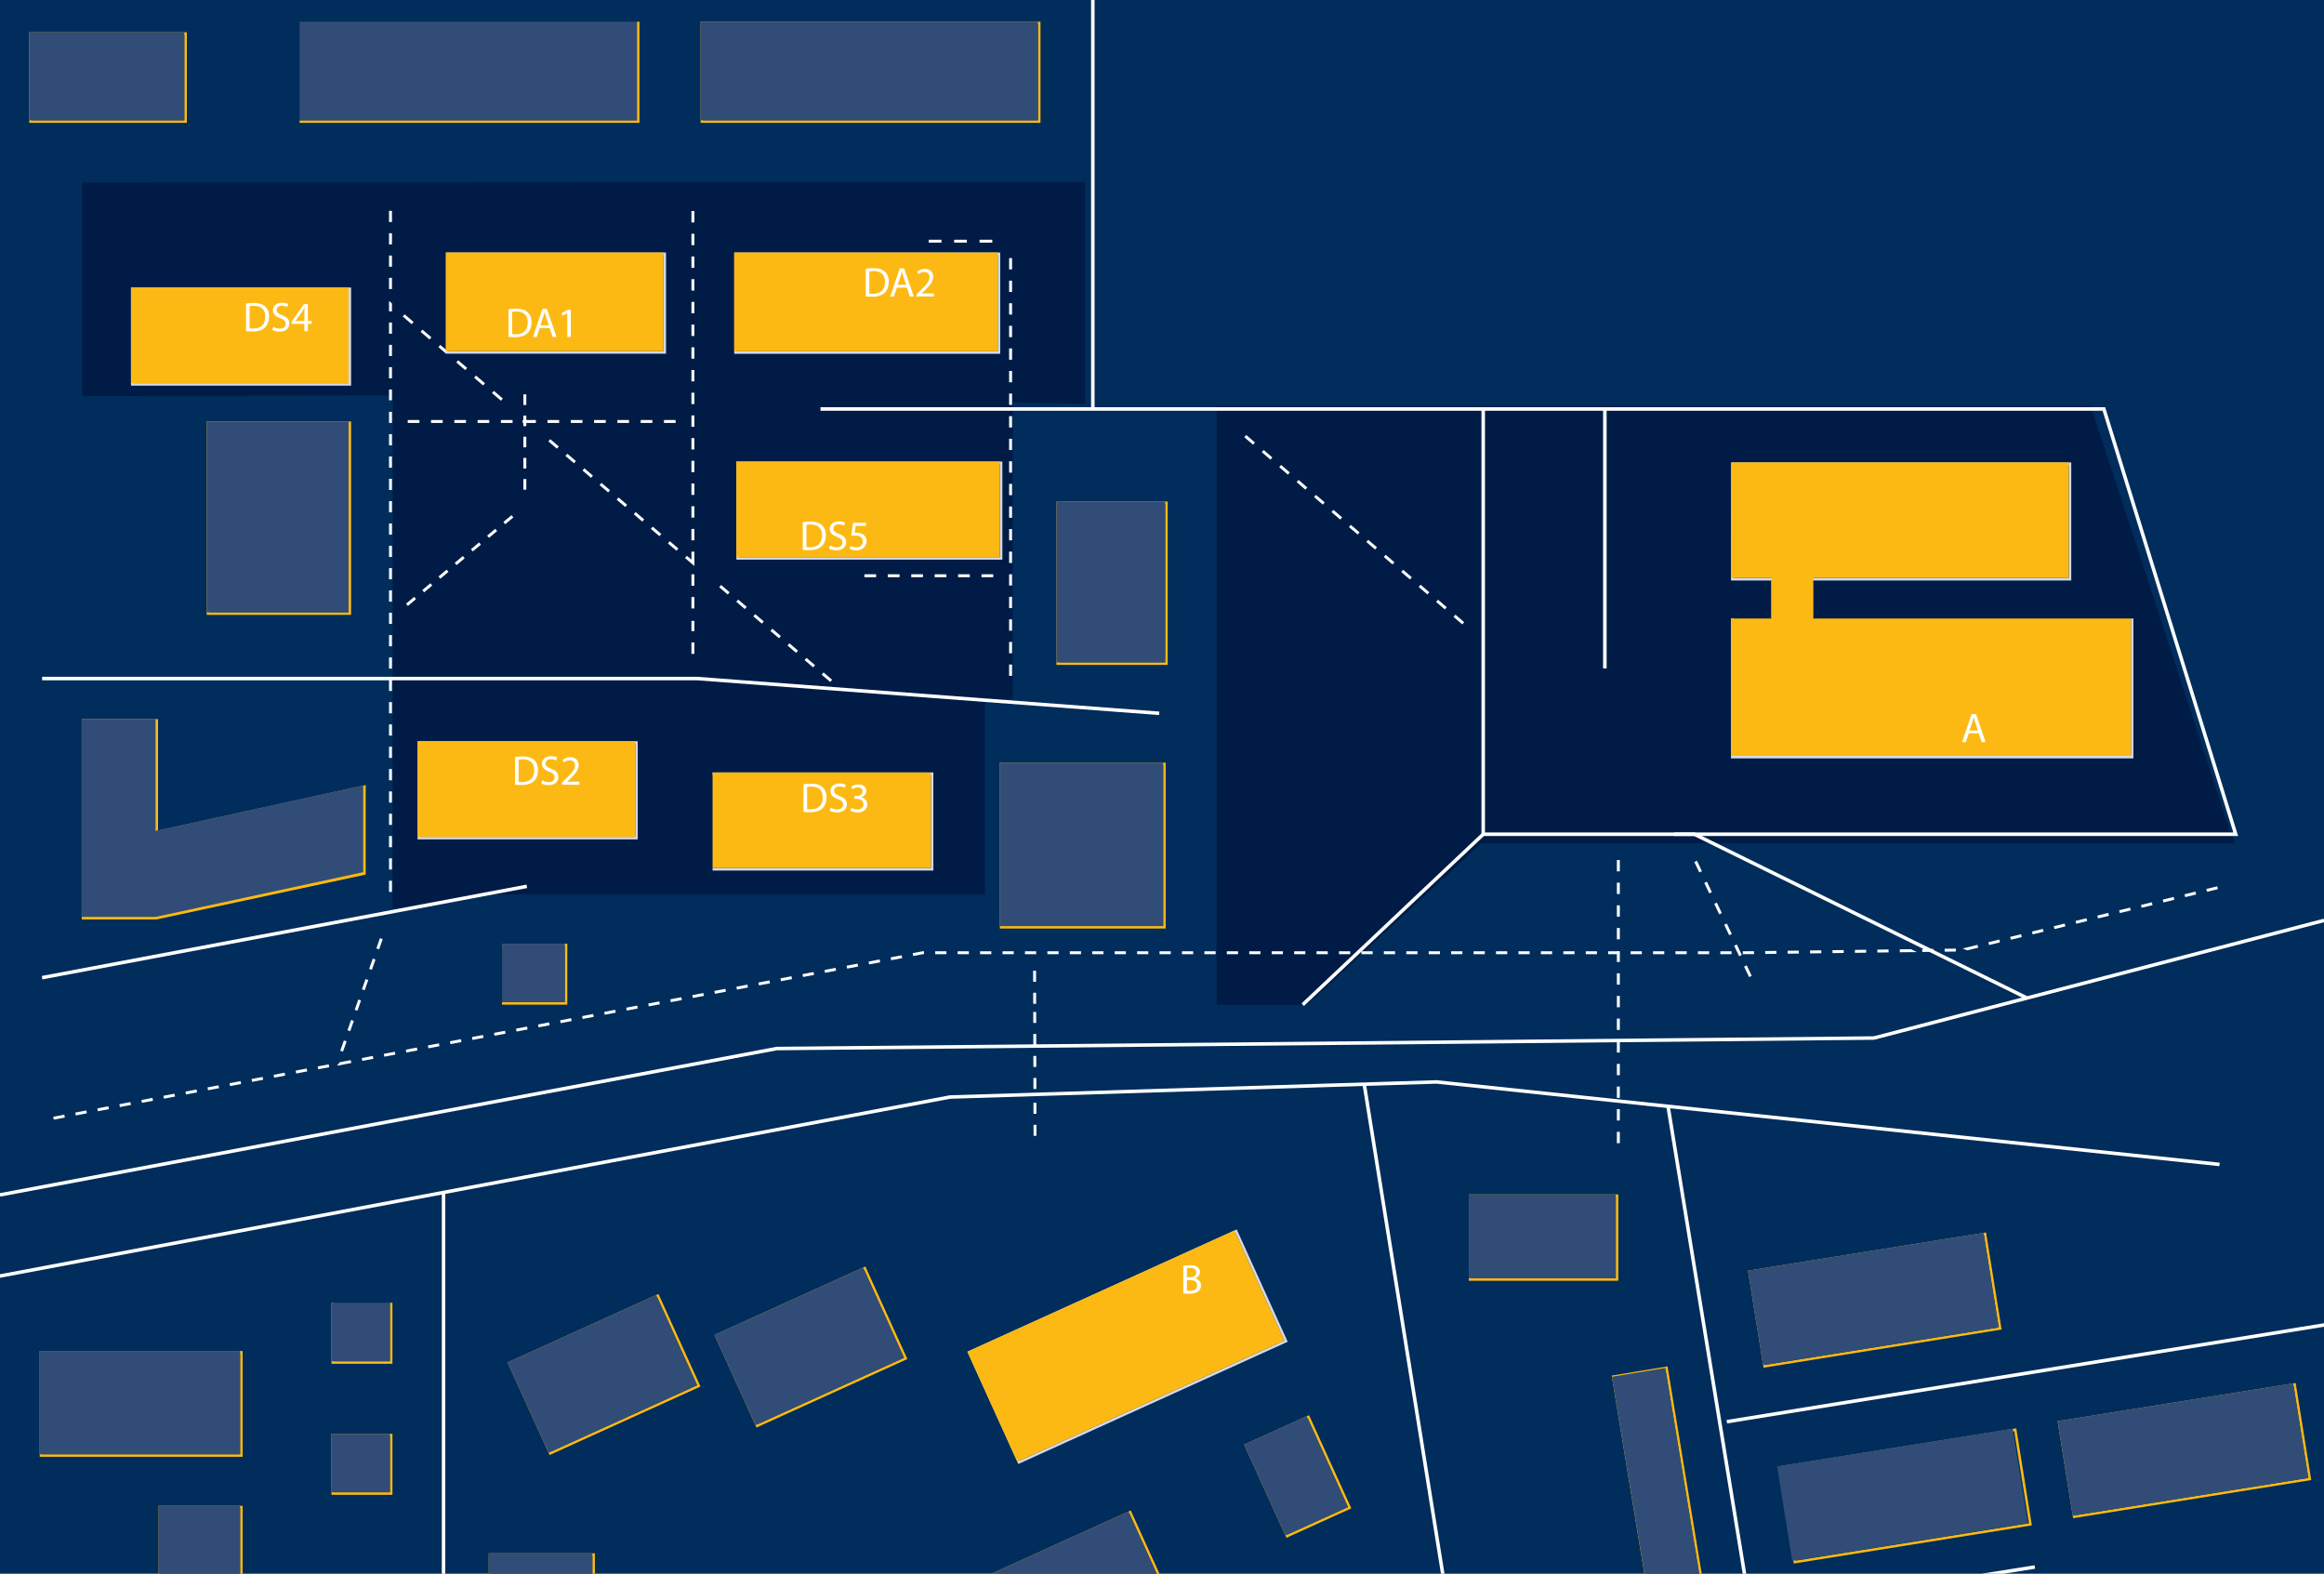 <?xml version="1.0" encoding="utf-8"?>
<!-- Generator: Adobe Illustrator 16.0.3, SVG Export Plug-In . SVG Version: 6.00 Build 0)  -->
<!DOCTYPE svg PUBLIC "-//W3C//DTD SVG 1.1//EN" "http://www.w3.org/Graphics/SVG/1.1/DTD/svg11.dtd">
<svg version="1.1" xmlns="http://www.w3.org/2000/svg" xmlns:xlink="http://www.w3.org/1999/xlink" x="0px" y="0px" width="1920px"
	 height="1300px" viewBox="0 0 1920 1300" enable-background="new 0 0 1920 1300" xml:space="preserve">
<g id="Warstwa_2">
	<rect x="-29.152" y="-52.817" fill="#002D5B" width="1984.363" height="1416.767"/>
	<polygon fill="#001C46" points="836.743,332.481 896.378,333.397 896.378,150.362 67.74,150.844 67.922,327.182 324.455,326.702 
		324.308,750.71 410.319,738.837 813.779,738.837 813.779,578.132 836.743,577.217 	"/>
	<polygon fill="#001C46" points="1839.639,677.908 1727.292,335.436 1005.078,335.436 1005.078,830.179 1079.779,830.179 
		1223.61,696.62 1846.684,696.62 	"/>
</g>
<g id="Linie">
	<g>
		<path fill="#FFFFFF" d="M432.403,395.744h2.408v8.744h-2.408V395.744z M432.403,378.25h2.408v8.754h-2.408V378.25z
			 M432.403,360.759h2.408v8.75h-2.408V360.759z M432.403,343.298h2.408v8.717h-2.408V343.298z M432.403,325.776h2.408v8.751h-2.408
			V325.776z"/>
		<path fill="#FFFFFF" d="M335.457,498.697l6.701-5.628l1.548,1.847l-6.695,5.622L335.457,498.697z M348.86,487.448l6.702-5.628
			l1.546,1.854l-6.694,5.621L348.86,487.448z M362.263,476.197l6.695-5.625l1.554,1.846l-6.702,5.622L362.263,476.197z
			 M375.667,464.944l6.701-5.622l1.542,1.854l-6.695,5.622L375.667,464.944z M389.064,453.701l6.708-5.629l1.542,1.854l-6.703,5.622
			L389.064,453.701z M402.467,442.45l6.702-5.631l1.547,1.854l-6.701,5.621L402.467,442.45z M415.87,431.196l6.702-5.621l1.54,1.847
			l-6.694,5.629L415.87,431.196z"/>
		<path fill="#FFFFFF" d="M1028.016,361.166l1.575-1.833l7.201,6.181l-1.575,1.833L1028.016,361.166z M1042.416,373.533l1.574-1.83
			l7.2,6.187l-1.568,1.823L1042.416,373.533z M1056.821,385.9l1.575-1.823l7.2,6.18l-1.575,1.833L1056.821,385.9z M1071.228,398.271
			l1.575-1.827l7.199,6.188l-1.575,1.826L1071.228,398.271z M1085.633,410.644l1.568-1.834l7.199,6.188l-1.567,1.826
			L1085.633,410.644z M1100.039,423.012l1.562-1.833l7.206,6.187l-1.568,1.833L1100.039,423.012z M1114.438,435.385l1.575-1.833
			l7.2,6.184l-1.574,1.83L1114.438,435.385z M1128.837,447.746l1.582-1.823l7.199,6.187l-1.58,1.823L1128.837,447.746z
			 M1143.244,460.123l1.575-1.834l7.206,6.187l-1.575,1.834L1143.244,460.123z M1157.649,472.49l1.575-1.827l7.199,6.181
			l-1.574,1.833L1157.649,472.49z M1172.055,484.864l1.568-1.833l7.2,6.187l-1.562,1.826L1172.055,484.864z M1186.461,497.231
			l1.561-1.834l7.212,6.187l-1.575,1.834L1186.461,497.231z M1200.861,509.598l1.574-1.834l7.199,6.187l-1.574,1.834
			L1200.861,509.598z"/>
		<path fill="#FFFFFF" d="M1335.809,934.976h2.408v9.356h-2.408V934.976z M1335.809,916.27h2.408v9.35h-2.408V916.27z
			 M1335.809,897.555h2.408v9.35h-2.408V897.555z M1335.809,878.843h2.408v9.35h-2.408V878.843z M1335.809,860.131h2.408v9.349
			h-2.408V860.131z M1335.809,841.422h2.408v9.356h-2.408V841.422z M1335.809,822.709h2.408v9.355h-2.408V822.709z
			 M1335.809,804.001h2.408v9.353h-2.408V804.001z M1335.809,785.807h2.408v8.832h-2.408V785.807z M1335.809,766.576h2.408v9.35
			h-2.408V766.576z M1335.809,747.86h2.408v9.361h-2.408V747.86z M1335.809,729.155h2.408v9.356h-2.408V729.155z M1335.809,710.444
			h2.408v9.355h-2.408V710.444z"/>
		<path fill="#FFFFFF" d="M853.531,801.901h2.415l0.021,9.094h-2.41L853.531,801.901z M853.585,820.082h2.407l0.021,9.09h-2.409
			L853.585,820.082z M853.632,835.918h2.402l0.027,9.093h-2.408L853.632,835.918z M853.679,854.099h2.402l0.028,9.09h-2.41
			L853.679,854.099z M853.719,872.283h2.408l0.027,9.086h-2.409L853.719,872.283z M853.766,890.46h2.416l0.02,9.093h-2.408
			L853.766,890.46z M853.813,910.979h2.416l0.02,9.093h-2.409L853.813,910.979z M853.867,929.16h2.409l0.021,9.09h-2.409
			L853.867,929.16z"/>
		<path fill="#FFFFFF" d="M44.001,922.521l9.11-1.728l0.444,2.36l-9.104,1.729L44.001,922.521z M62.203,919.056l9.11-1.729
			l0.444,2.369l-9.098,1.722L62.203,919.056z M80.417,915.59l9.097-1.729l0.458,2.369l-9.11,1.729L80.417,915.59z M98.617,912.126
			l9.104-1.733l0.451,2.372l-9.104,1.729L98.617,912.126z M116.825,908.657l9.104-1.729l0.451,2.372l-9.103,1.729L116.825,908.657z
			 M135.033,905.191l9.104-1.729l0.451,2.372l-9.11,1.729L135.033,905.191z M153.233,901.727l9.11-1.729l0.444,2.372l-9.097,1.729
			L153.233,901.727z M171.442,898.261l9.103-1.729l0.451,2.369l-9.104,1.729L171.442,898.261z M189.648,894.796l9.104-1.729
			l0.451,2.369l-9.105,1.729L189.648,894.796z M207.856,891.331l9.097-1.729l0.457,2.369l-9.104,1.729L207.856,891.331z
			 M226.063,887.866l9.103-1.729l0.444,2.369l-9.104,1.729L226.063,887.866z M244.264,884.397l9.104-1.729l0.458,2.372l-9.11,1.729
			L244.264,884.397z M262.472,880.938l9.104-1.729l0.451,2.366l-9.103,1.728L262.472,880.938z M280.673,877.473l9.11-1.729
			l0.444,2.366l-11.843,2.23L280.673,877.473z M298.881,874.008l9.103-1.729l0.458,2.362l-9.111,1.729L298.881,874.008z
			 M317.087,870.543l9.104-1.729l0.451,2.362l-9.097,1.729L317.087,870.543z M335.295,867.078l9.104-1.729l0.451,2.369l-9.104,1.729
			L335.295,867.078z M353.503,863.613l9.098-1.733l0.456,2.372l-9.11,1.729L353.503,863.613z M371.704,860.144l9.111-1.729
			l0.451,2.373l-9.104,1.729L371.704,860.144z M389.912,856.679l9.104-1.729l0.451,2.371l-9.104,1.729L389.912,856.679z
			 M408.119,853.214l9.104-1.729l0.451,2.372l-9.104,1.729L408.119,853.214z M426.32,849.749l9.103-1.729l0.458,2.369l-9.104,1.729
			L426.32,849.749z M444.534,846.283l9.104-1.729l0.444,2.368l-9.105,1.729L444.534,846.283z M462.735,842.817l9.104-1.729
			l0.457,2.369l-9.11,1.729L462.735,842.817z M480.942,839.353l9.103-1.729l0.451,2.369l-9.103,1.729L480.942,839.353z
			 M499.143,835.884l9.11-1.729l0.444,2.371l-9.096,1.729L499.143,835.884z M517.357,832.419l9.097-1.723l0.458,2.365l-9.111,1.729
			L517.357,832.419z M535.558,828.96l9.104-1.729l0.451,2.365l-9.104,1.729L535.558,828.96z M553.765,825.496l9.105-1.729
			l0.45,2.362l-9.104,1.732L553.765,825.496z M571.973,822.03l9.104-1.729l0.45,2.361l-9.111,1.729L571.973,822.03z
			 M590.174,818.564l9.104-1.729l0.451,2.368l-9.096,1.729L590.174,818.564z M608.381,815.1l9.104-1.729l0.451,2.369l-9.103,1.728
			L608.381,815.1z M626.59,811.631l9.103-1.729l0.445,2.372l-9.098,1.729L626.59,811.631z M644.791,808.166l9.103-1.729l0.458,2.371
			l-9.105,1.729L644.791,808.166z M663.004,804.7l9.104-1.729l0.445,2.372l-9.104,1.729L663.004,804.7z M681.205,801.236
			l9.105-1.729l0.457,2.369l-9.111,1.732L681.205,801.236z M699.412,797.77l9.098-1.729l0.457,2.368l-9.104,1.729L699.412,797.77z
			 M717.613,794.305l9.111-1.729l0.444,2.368l-9.096,1.729L717.613,794.305z M735.821,790.839l9.104-1.729l0.451,2.369l-9.103,1.729
			L735.821,790.839z M754.029,787.371l8.147-1.541l1.205-0.021v2.402h-0.982l-7.913,1.53L754.029,787.371z M772.64,785.81h9.265
			v2.409h-9.265V785.81z M791.17,785.81h9.273v2.409h-9.273V785.81z M809.708,785.81h9.265v2.409h-9.265V785.81z M828.238,785.81
			h9.272v2.409h-9.272V785.81z M846.775,785.81h9.266v2.409h-9.266V785.81z M865.307,785.81h9.265v2.409h-9.265V785.81z
			 M883.837,785.81h9.265v2.409h-9.265V785.81z M902.374,785.81h9.265v2.409h-9.265V785.81z M920.898,785.81h9.271v2.409h-9.271
			V785.81z M939.435,785.81h9.265v2.409h-9.265V785.81z M957.965,785.81h9.271v2.409h-9.271V785.81z M976.502,785.81h9.265v2.409
			h-9.265V785.81z M995.032,785.81h9.272v2.409h-9.272V785.81z M1013.57,785.81h9.266v2.409h-9.266V785.81z M1032.094,785.81h9.272
			v2.409h-9.272V785.81z M1050.631,785.81h9.265v2.409h-9.265V785.81z M1069.168,785.81h9.265v2.409h-9.265V785.81z
			 M1087.692,785.81h9.265v2.409h-9.265V785.81z M1106.229,785.81h9.265v2.409h-9.265V785.81z M1124.76,785.81h9.273v2.409h-9.273
			V785.81z M1143.298,785.81h9.265v2.409h-9.265V785.81z M1161.828,785.81h9.272v2.409h-9.272V785.81z M1180.359,785.81h9.265v2.409
			h-9.265V785.81z M1198.896,785.81h9.265v2.409h-9.265V785.81z M1217.426,785.81h9.266v2.409h-9.266V785.81z M1235.958,785.81
			h9.265v2.409h-9.265V785.81z M1254.488,785.81h9.271v2.409h-9.271V785.81z M1273.024,785.81h9.265v2.409h-9.265V785.81z
			 M1291.555,785.81h9.271v2.409h-9.271V785.81z M1310.092,785.81h9.265v2.409h-9.265V785.81z M1328.616,785.81h9.272v2.409h-9.272
			V785.81z M1347.153,785.81h9.265v2.409h-9.265V785.81z M1365.683,785.81h9.272v2.409h-9.272V785.81z M1384.221,785.81h9.265v2.409
			h-9.265V785.81z M1402.751,785.81h9.266v2.409h-9.266V785.81z M1421.282,785.81h9.265v2.409h-9.265V785.81z M1439.82,788.212
			v-2.402l9.245-0.063l0.033,2.412L1439.82,788.212z M1458.337,785.628l9.271-0.117l0.021,2.413l-9.265,0.11L1458.337,785.628z
			 M1476.867,785.39l9.265-0.111l0.026,2.405l-9.265,0.115L1476.867,785.39z M1495.397,785.154l9.266-0.111l0.026,2.404
			l-9.265,0.119L1495.397,785.154z M1513.928,784.918l9.258-0.121l0.033,2.408l-9.258,0.125L1513.928,784.918z M1532.451,784.687
			l9.272-0.125l0.034,2.412l-9.272,0.119L1532.451,784.687z M1550.989,784.451l9.265-0.124l0.034,2.411l-9.265,0.119
			L1550.989,784.451z M1569.52,784.208l9.265-0.115l4.851,2.402l-14.083,0.125L1569.52,784.208z M1588.057,783.97l9.258-0.111
			l0.028,2.406l-9.266,0.117L1588.057,783.97z M1606.587,783.734l9.265-0.117l0.026,2.412l-9.265,0.117L1606.587,783.734z
			 M1621.451,783.504l12.286-2.994l0.572,2.342l-8.996,2.197L1621.451,783.504z M1642.74,778.312l9.003-2.197l0.572,2.335
			l-8.997,2.207L1642.74,778.312z M1660.746,773.911l9.003-2.194l0.572,2.345l-9.002,2.19L1660.746,773.911z M1678.751,769.52
			l8.997-2.203l0.572,2.341l-8.997,2.196L1678.751,769.52z M1696.757,765.116l8.996-2.189l0.571,2.335l-8.995,2.199
			L1696.757,765.116z M1714.755,760.722l9.004-2.199l0.572,2.345l-9.004,2.197L1714.755,760.722z M1732.755,756.325l9.003-2.197
			l0.577,2.341l-9.009,2.19L1732.755,756.325z M1750.768,751.932l8.996-2.201l0.572,2.339l-8.997,2.203L1750.768,751.932z
			 M1768.766,747.528l9.004-2.191l0.572,2.343l-8.996,2.189L1768.766,747.528z M1786.765,743.138l9.01-2.204l0.572,2.342l-9.01,2.2
			L1786.765,743.138z M1804.777,738.736l8.998-2.199l0.572,2.344l-8.997,2.197L1804.777,738.736z M1822.777,734.34l9.002-2.197
			l0.572,2.341l-9.002,2.197L1822.777,734.34z M1840.776,729.936"/>
		<path fill="#FFFFFF" d="M453.026,364.607l1.567-1.839l7.059,6.021l-1.568,1.84L453.026,364.607z M467.135,376.651l1.574-1.84
			l7.052,6.028l-1.562,1.834L467.135,376.651z M481.252,388.696l1.567-1.834l7.059,6.021l-1.567,1.834L481.252,388.696z
			 M495.368,400.74l1.568-1.834l7.058,6.022l-1.568,1.84L495.368,400.74z M509.478,412.791l1.568-1.84l7.058,6.021l-1.567,1.84
			L509.478,412.791z M523.595,424.834l1.561-1.839l7.065,6.028l-1.573,1.84L523.595,424.834z M537.711,436.885l1.562-1.84
			l7.058,6.021l-1.561,1.841L537.711,436.885z M551.821,448.93l1.568-1.84l7.051,6.021l-1.561,1.84L551.821,448.93z
			 M565.931,460.975l1.575-1.834l6.15,5.241v3.149L565.931,460.975z M594.165,485.065l1.561-1.836l7.059,6.021l-1.568,1.838
			L594.165,485.065z M608.273,497.11l1.568-1.837l7.058,6.021l-1.574,1.837L608.273,497.11z M622.39,509.153l1.561-1.83l7.066,6.022
			l-1.574,1.831L622.39,509.153z M636.5,521.198l1.569-1.834l7.058,6.022l-1.567,1.833L636.5,521.198z M650.61,533.242l1.575-1.832
			l7.051,6.021l-1.561,1.84L650.61,533.242z M664.727,545.293l1.568-1.841l7.058,6.022l-1.568,1.841L664.727,545.293z
			 M678.843,557.338l1.567-1.841l7.06,6.029l-1.575,1.84L678.843,557.338z"/>
		<path fill="#FFFFFF" d="M1399.771,712.067l2.187-1.033l4.111,8.64l-2.181,1.036L1399.771,712.067z M1408.006,729.356l2.18-1.043
			l4.111,8.643l-2.186,1.04L1408.006,729.356z M1416.229,746.636l2.179-1.04l4.118,8.646l-2.186,1.04L1416.229,746.636z
			 M1424.451,763.914l2.186-1.033l4.112,8.639l-2.179,1.036L1424.451,763.914z M1432.681,781.203l2.186-1.032l4.111,8.64
			l-2.119,1.157L1432.681,781.203z M1440.91,798.489l2.173-1.033l4.125,8.639l-2.187,1.036L1440.91,798.489z"/>
		<path fill="#FFFFFF" d="M714.135,474.394h9.676v2.413h-9.676V474.394z M733.479,474.394h9.682v2.413h-9.682V474.394z
			 M752.837,474.394h9.676v2.413h-9.676V474.394z M772.188,474.394h9.683v2.413h-9.683V474.394z M791.547,474.394h9.676v2.413
			h-9.676V474.394z M810.898,474.394h9.675v2.413h-9.675V474.394z"/>
		<path fill="#FFFFFF" d="M281.103,867.901l2.987-8.454l2.274,0.805l-2.987,8.455L281.103,867.901z M287.072,851.006l2.98-8.454
			l2.275,0.808l-2.981,8.454L287.072,851.006z M293.04,834.105l2.98-8.449l2.275,0.807l-2.981,8.455L293.04,834.105z
			 M299.002,817.212l2.986-8.448l2.273,0.804l-2.987,8.448L299.002,817.212z M304.963,800.317l2.987-8.449l2.274,0.809l-2.988,8.443
			L304.963,800.317z M310.931,783.421l2.981-8.455l2.274,0.814l-2.98,8.448L310.931,783.421z"/>
		<path fill="#FFFFFF" d="M321.407,727.537h2.408v9.218h-2.408V727.537z M321.407,709.084h2.408v9.222h-2.408V709.084z
			 M321.407,690.647h2.408v9.218h-2.408V690.647z M321.407,672.194h2.408v9.225h-2.408V672.194z M321.407,653.759h2.408v9.217
			h-2.408V653.759z M321.407,635.312h2.408v9.221h-2.408V635.312z M321.407,616.869h2.408v9.217h-2.408V616.869z M321.407,598.422
			h2.408v9.222h-2.408V598.422z M321.407,579.979h2.408v9.218h-2.408V579.979z M321.407,561.533h2.408v9.22h-2.408V561.533z
			 M321.407,543.089h2.408v9.219h-2.408V543.089z M321.407,524.643h2.408v9.222h-2.408V524.643z M321.407,506.2h2.408v9.144h-2.408
			V506.2z M321.407,487.754h2.408v9.221h-2.408V487.754z M321.407,469.317h2.408v9.219h-2.408V469.317z M321.407,450.864h2.408
			v9.221h-2.408V450.864z M321.407,432.428h2.408v9.219h-2.408V432.428z M321.407,413.985h2.408v9.218h-2.408V413.985z
			 M321.407,395.538h2.408v9.219h-2.408V395.538z M321.407,377.092h2.408v9.221h-2.408V377.092z M321.407,358.649h2.408v9.224
			h-2.408V358.649z M321.407,340.207h2.408v9.167h-2.408V340.207z M321.407,321.76h2.408v8.896h-2.408V321.76z M321.407,303.313
			h2.408v9.229h-2.408V303.313z M321.407,284.87h2.408v9.218h-2.408V284.87z M321.407,266.427h2.408v9.218h-2.408V266.427z
			 M321.407,257.205v-8.618l2.408,2.068v6.55H321.407z M321.407,229.535h2.408v9.221h-2.408V229.535z M321.407,211.092h2.408v9.218
			h-2.408V211.092z M321.407,192.648h2.408v9.225h-2.408V192.648z M321.407,174.202h2.408v9.219h-2.408V174.202z"/>
		<path fill="#FFFFFF" d="M336.883,346.961h9.623v2.413h-9.623V346.961z M356.12,346.961h9.615v2.413h-9.615V346.961z
			 M375.363,346.961h9.623v2.413h-9.623V346.961z M394.607,346.961h9.622v2.413h-9.622V346.961z M413.844,346.961h9.623v2.413
			h-9.623V346.961z M431.79,346.961h10.921v2.413H431.79V346.961z M452.332,346.961h9.621v2.413h-9.621V346.961z M471.576,346.961
			h9.621v2.413h-9.621V346.961z M490.819,346.961h9.622v2.413h-9.622V346.961z M510.063,346.961h9.623v2.413h-9.623V346.961z
			 M529.301,346.961h9.622v2.413h-9.622V346.961z M548.543,346.961h9.623v2.413h-9.623V346.961z"/>
		<path fill="#FFFFFF" d="M332.732,261.475l1.568-1.823l7.374,6.325l-1.567,1.823L332.732,261.475z M347.48,274.127l1.568-1.826
			l7.375,6.318l-1.575,1.833L347.48,274.127z M362.23,286.778l1.561-1.833l7.374,6.324l-2.879,0.704L362.23,286.778z
			 M376.972,299.428l1.575-1.833l7.375,6.317l-1.574,1.834L376.972,299.428z M391.721,312.071l1.568-1.834l7.375,6.325l-1.568,1.833
			L391.721,312.071z M406.471,324.72l1.575-1.833l7.36,6.326l-1.562,1.826L406.471,324.72z"/>
		<path fill="#FFFFFF" d="M571.233,530.729h2.415v9.376h-2.415V530.729z M571.233,512.911h2.415v8.438h-2.415V512.911z
			 M571.233,493.21h2.415v9.38h-2.415V493.21z M571.233,474.394h2.415v9.447h-2.415V474.394z M571.233,455.703h2.415v9.379h-2.415
			V455.703z M571.233,436.946h2.415v9.38h-2.415V436.946z M571.233,418.194h2.415v9.376h-2.415V418.194z M571.233,399.431h2.415
			v9.379h-2.415V399.431z M571.233,380.675h2.415v9.379h-2.415V380.675z M571.233,361.922h2.415v9.376h-2.415V361.922z
			 M571.233,343.167h2.415v9.38h-2.415V343.167z M571.233,324.414h2.415v9.376h-2.415V324.414z M571.233,305.657h2.415v9.377h-2.415
			V305.657z M571.233,286.895h2.415v9.38h-2.415V286.895z M571.233,268.139h2.415v9.38h-2.415V268.139z M571.233,249.387h2.415
			v9.376h-2.415V249.387z M571.233,230.631h2.415v9.379h-2.415V230.631z M571.233,211.878h2.415v9.377h-2.415V211.878z
			 M571.233,193.122h2.415v9.377h-2.415V193.122z M571.233,174.36h2.415v9.38h-2.415V174.36z"/>
		<path fill="#FFFFFF" d="M833.702,548.947h2.409v9.329h-2.409V548.947z M833.702,530.296h2.409v9.328h-2.409V530.296z
			 M833.702,511.644h2.409v9.329h-2.409V511.644z M833.702,492.992h2.409v9.329h-2.409V492.992z M833.702,474.394h2.409v9.269
			h-2.409V474.394z M833.702,455.689h2.409v9.329h-2.409V455.689z M833.702,437.03h2.409v9.329h-2.409V437.03z M833.702,418.379
			h2.409v9.329h-2.409V418.379z M833.702,399.728h2.409v9.329h-2.409V399.728z M833.702,381.075h2.409v9.33h-2.409V381.075z
			 M833.702,362.424h2.409v9.33h-2.409V362.424z M833.702,343.772h2.409v9.33h-2.409V343.772z M833.702,325.121h2.409v9.33h-2.409
			V325.121z M833.702,306.462h2.409v9.329h-2.409V306.462z M833.702,287.811h2.409v9.333h-2.409V287.811z M833.702,269.159h2.409
			v9.333h-2.409V269.159z M833.702,250.511h2.409v9.33h-2.409V250.511z M833.702,231.859h2.409v9.329h-2.409V231.859z
			 M833.702,213.207h2.409v9.33h-2.409V213.207z"/>
		<path fill="#FFFFFF" d="M767.291,198.028h10.496v2.413h-10.496V198.028z M788.277,198.028h10.496v2.413h-10.496V198.028z
			 M809.27,198.028h10.49v2.413h-10.49V198.028z"/>
	</g>
	<g>
		
			<line fill="none" stroke="#FFFFFF" stroke-width="2.9" stroke-miterlimit="10" x1="902.858" y1="-52.817" x2="902.858" y2="337.831"/>
		<polyline fill="none" stroke="#FFFFFF" stroke-width="2.9" stroke-miterlimit="10" points="-12.047,1056.347 784.778,906.225 
			1186.758,893.74 1833.717,961.902 		"/>
		<polyline fill="none" stroke="#FFFFFF" stroke-width="2.9" stroke-miterlimit="10" points="1920,760.333 1548.17,857.478 
			641.681,866.164 0,987.057 		"/>
		
			<line fill="none" stroke="#FFFFFF" stroke-width="2.9" stroke-miterlimit="10" x1="1076.27" y1="829.933" x2="1225.379" y2="689.126"/>
		
			<line fill="none" stroke="#FFFFFF" stroke-width="2.9" stroke-miterlimit="10" x1="1127.075" y1="895.594" x2="1202.175" y2="1363.949"/>
		<polyline fill="none" stroke="#FFFFFF" stroke-width="2.9" stroke-miterlimit="10" points="677.861,337.831 1738.138,337.831 
			1847.066,689.129 1383.11,689.129 		"/>
		
			<line fill="none" stroke="#FFFFFF" stroke-width="2.9" stroke-miterlimit="10" x1="1325.877" y1="552.182" x2="1325.877" y2="337.831"/>
		<polyline fill="none" stroke="#FFFFFF" stroke-width="2.9" stroke-miterlimit="10" points="1225.379,337.831 1225.379,689.126 
			1399.865,689.126 1674.163,824.203 		"/>
		
			<line fill="none" stroke="#FFFFFF" stroke-width="2.9" stroke-miterlimit="10" x1="1941.645" y1="1091.012" x2="1426.637" y2="1174.428"/>
		
			<line fill="none" stroke="#FFFFFF" stroke-width="2.9" stroke-miterlimit="10" x1="1681.085" y1="1294.443" x2="1446.414" y2="1331.779"/>
		
			<line fill="none" stroke="#FFFFFF" stroke-width="2.9" stroke-miterlimit="10" x1="1378.081" y1="913.897" x2="1452.276" y2="1367.635"/>
		
			<line fill="none" stroke="#FFFFFF" stroke-width="2.9" stroke-miterlimit="10" x1="366.435" y1="1367.635" x2="366.435" y2="985.041"/>
		<polyline fill="none" stroke="#FFFFFF" stroke-width="2.9" stroke-miterlimit="10" points="34.804,560.507 575.801,560.507 
			957.689,589.24 		"/>
		
			<line fill="none" stroke="#FFFFFF" stroke-width="2.9" stroke-miterlimit="10" x1="435.242" y1="732.166" x2="34.796" y2="807.614"/>
	</g>
</g>
<g id="budynki_x5F_tlo">
	<g>
		<path fill="#FDB913" d="M578.815,17.954h280.791v83.515H578.815V17.954z M580.882,99.403h276.66v-79.38h-276.66V99.403z"/>
		<rect x="578.815" y="17.954" fill="#314D77" width="278.726" height="81.449"/>
	</g>
	<g>
		<path fill="#FDB913" d="M247.494,17.954h280.785v83.515H247.494V17.954z M247.494,99.403h278.718V17.954H247.494V99.403z"/>
		<rect x="247.494" y="17.954" fill="#314D77" width="278.718" height="81.449"/>
	</g>
	<g>
		<path fill="#FDB913" d="M24.159,26.644h130.198v74.825H24.159V26.644z M26.225,99.403h126.073V28.709H26.225V99.403z"/>
		<rect x="24.159" y="26.644" fill="#314D77" width="128.139" height="72.759"/>
	</g>
	<g>
		<path fill="#FDB913" d="M826.024,630.007h137.034v137.044H826.024V630.007z M828.09,764.978H961v-132.91H828.09V764.978z"/>
		<rect x="826.024" y="630.007" fill="#314D77" width="134.969" height="134.978"/>
	</g>
	<g>
		<path fill="#FDB913" d="M872.768,414.301h91.939v134.941h-91.939V414.301z M874.833,547.174h87.815V416.367h-87.815V547.174z"/>
		<rect x="872.768" y="414.308" fill="#314D77" width="89.881" height="132.873"/>
	</g>
	<g>
		<path fill="#FDB913" d="M170.761,348.169h119.304v159.746H170.761V348.169z M172.833,505.847H288V350.235H172.833V505.847z"/>
		<rect x="170.761" y="348.169" fill="#314D77" width="117.239" height="157.671"/>
	</g>
	<g>
		<path fill="#FDB913" d="M414.759,779.548h53.931v50.367h-53.931V779.548z M414.759,827.85h51.864v-46.232h-51.864V827.85z"/>
		<rect x="414.767" y="779.548" fill="#314D77" width="51.864" height="48.302"/>
	</g>
	<g>
		<path fill="#FDB913" d="M403.779,1283.143h87.701v101.117h-87.701V1283.143z M405.844,1382.195h83.562v-96.982h-83.562V1382.195z"
			/>
		<rect x="403.779" y="1283.143" fill="#314D77" width="85.627" height="99.053"/>
	</g>
	<g>
		<path fill="#FDB913" d="M32.792,1115.979h167.649v87.42H32.792V1115.979z M34.857,1201.332h163.519v-83.289H34.857V1201.332z"/>
		<rect x="32.792" y="1115.979" fill="#314D77" width="165.577" height="85.354"/>
	</g>
	<g>
		<path fill="#FDB913" d="M273.85,1184.451h50.363v50.367H273.85V1184.451z M275.916,1232.742h46.232v-46.232h-46.232V1232.742z"/>
		<rect x="273.85" y="1184.443" fill="#314D77" width="48.298" height="48.299"/>
	</g>
	<g>
		<path fill="#FDB913" d="M273.85,1076.209h50.363v50.367H273.85V1076.209z M275.916,1124.507h46.232v-48.298h-46.232V1124.507z"/>
		<rect x="273.85" y="1076.209" fill="#314D77" width="48.298" height="48.298"/>
	</g>
	<g>
		<path fill="#FDB913" d="M131.028,1243.926h69.413v165.512h-69.413V1243.926z M133.095,1407.373h65.28v-161.379h-65.28V1407.373z"
			/>
		<rect x="131.028" y="1243.926" fill="#314D77" width="67.347" height="163.447"/>
	</g>
	<g>
		<path fill="#FDB913" d="M262.565,1312.883h61.534v130.191h-61.534V1312.883z M264.632,1441.016h57.395v-126.066h-57.395V1441.016z
			"/>
		<rect x="262.565" y="1312.883" fill="#314D77" width="59.461" height="128.133"/>
	</g>
	<g>
		<path fill="#FDB913" d="M590.295,1102.771l124.653-56.562l34.693,76.438l-124.655,56.576L590.295,1102.771z M713.926,1048.945
			l-120.886,54.858l32.984,72.674l120.885-54.856L713.926,1048.945z"/>
		<polygon fill="#314D77" points="713.052,1047.047 746.882,1121.604 624.113,1177.322 590.274,1102.76 		"/>
	</g>
	<g>
		<polygon fill="#FDB913" points="67.517,759.531 67.517,593.999 130.564,593.999 130.564,686.109 302.144,648.503 302.144,722.299 
			302.144,722.471 129.313,759.531 		"/>
		<polygon fill="#314D77" points="128.283,757.472 300.077,720.472 300.077,720.425 300.077,648.752 128.5,686.364 128.5,593.999 
			67.517,593.999 67.517,757.472 		"/>
	</g>
	<g>
		<path fill="#FDB913" d="M419.37,1125.489l124.646-56.567l34.7,76.446l-124.661,56.567L419.37,1125.489z M542.993,1071.657
			l-120.886,54.857l32.983,72.679l120.886-54.861L542.993,1071.657z"/>
		<polygon fill="#314D77" points="542.139,1069.77 575.977,1144.329 453.201,1200.047 419.37,1125.486 		"/>
	</g>
	<g>
		<path fill="#FDB913" d="M667.163,1303.566h62.562v130.195h-62.562V1303.566z M669.235,1431.703h58.423v-126.07h-58.423V1431.703z"
			/>
		<rect x="667.163" y="1303.566" fill="#314D77" width="60.496" height="128.137"/>
	</g>
	<g>
		<path fill="#FDB913" d="M541.311,1303.566h62.563v130.195h-62.563V1303.566z M543.376,1431.703h58.431v-126.07h-58.431V1431.703z"
			/>
		<rect x="541.311" y="1303.566" fill="#314D77" width="60.496" height="128.137"/>
	</g>
	<g>
		<path fill="#FDB913" d="M809.56,1304.324l124.646-56.566l34.7,76.445l-124.661,56.566L809.56,1304.324z M933.184,1250.492
			l-120.886,54.857l32.984,72.686l120.885-54.867L933.184,1250.492z"/>
		<polygon fill="#314D77" points="843.391,1378.867 809.553,1304.311 932.329,1248.588 966.167,1323.154 		"/>
	</g>
	<g>
		<path fill="#FDB913" d="M1027.889,1193.354l53.593-24.32l34.928,76.955l-53.599,24.326L1027.889,1193.354z M1080.459,1171.769
			l-49.833,22.61l33.213,73.193l49.832-22.611L1080.459,1171.769z"/>
		<polygon fill="#314D77" points="1027.861,1193.34 1061.935,1268.414 1113.652,1244.947 1079.578,1169.874 		"/>
	</g>
	<g>
		<path fill="#FDB913" d="M1213.43,986.672h123.55v71.306h-123.55V986.672z M1215.502,1055.909h119.406V988.74h-119.406V1055.909z"
			/>
		<rect x="1213.43" y="986.672" fill="#314D77" width="121.479" height="69.24"/>
	</g>
	<g>
		<path fill="#FDB913" d="M1331.53,1136.346l46.15-7.607l29.849,181.168l-46.152,7.605L1331.53,1136.346z M1375.979,1131.118
			l-42.074,6.93l29.174,177.089l42.074-6.934L1375.979,1131.118z"/>
		
			<rect x="1277.567" y="1199.914" transform="matrix(0.163 0.987 -0.987 0.163 2351.911 -326.563)" fill="#314D77" width="181.543" height="44.701"/>
	</g>
	<g>
		<path fill="#FDB913" d="M1712.75,1254.135l-12.852-80.17l196.703-31.523l12.846,80.174L1712.75,1254.135z M1702.274,1175.68
			l12.192,76.094l192.62-30.873l-12.199-76.087L1702.274,1175.68z"/>
		<polygon fill="#314D77" points="1894.571,1142.73 1699.907,1173.928 1712.427,1252.063 1907.086,1220.863 		"/>
	</g>
	<g>
		<path fill="#FDB913" d="M1481.934,1291.59l-12.852-80.17l196.704-31.525l12.844,80.176L1481.934,1291.59z M1471.45,1213.135
			l12.199,76.094l192.619-30.873l-12.198-76.088L1471.45,1213.135z"/>
		
			<rect x="1474.081" y="1195.329" transform="matrix(0.987 -0.158 0.158 0.987 -175.597 264.419)" fill="#314D77" width="197.149" height="79.134"/>
	</g>
	<g>
		<path fill="#FDB913" d="M1456.963,1129.798l-12.837-80.17l196.697-31.523l12.838,80.171L1456.963,1129.798z M1446.487,1051.34
			l12.193,76.097l192.619-30.877l-12.192-76.087L1446.487,1051.34z"/>
		<polygon fill="#314D77" points="1638.744,1018.39 1444.085,1049.586 1456.6,1127.724 1651.264,1096.522 		"/>
	</g>
</g>
<g id="Budynki_x5F_aktywne">
	<g>
		<path fill="#D5D9E7" d="M799.211,1116.587l222.542-100.996l0.538,1.214l41.549,91.569l-1.211,0.539l-221.337,100.448l-0.532-1.219
			L799.211,1116.587z M1020.709,1018.333l-218.766,99.288l40.392,88.999l218.766-99.283L1020.709,1018.333z"/>
		<polygon fill="#FDB913" points="799.466,1116.479 799.204,1116.598 840.336,1207.221 840.457,1207.482 1060.845,1107.46 
			1061.107,1107.343 1019.976,1016.718 1019.861,1016.456 		"/>
		<g>
			<path fill="#FFFFFF" d="M977.603,1045.583c1.309-0.276,3.376-0.482,5.478-0.482c2.998,0,4.927,0.517,6.374,1.688
				c1.206,0.896,1.93,2.274,1.93,4.1c0,2.239-1.481,4.203-3.928,5.099v0.069c2.205,0.551,4.789,2.377,4.789,5.823
				c0,1.999-0.792,3.514-1.964,4.651c-1.62,1.481-4.238,2.17-8.028,2.17c-2.067,0-3.652-0.138-4.651-0.275V1045.583z
				 M980.6,1055.092h2.722c3.17,0,5.03-1.654,5.03-3.893c0-2.722-2.067-3.79-5.099-3.79c-1.378,0-2.17,0.103-2.653,0.207V1055.092z
				 M980.6,1066.221c0.585,0.104,1.447,0.138,2.515,0.138c3.101,0,5.96-1.137,5.96-4.514c0-3.169-2.722-4.479-5.995-4.479h-2.48
				V1066.221z"/>
		</g>
	</g>
	<g>
		<path fill="#D5D9E7" d="M588.707,638.104h182.399v81.039H588.707V638.104z M588.707,717.084h180.327V640.17H588.707V717.084z"/>
		<rect x="588.707" y="638.104" fill="#FDB913" width="180.327" height="78.98"/>
		<g>
			<path fill="#FFFFFF" d="M663.808,647.873c1.826-0.276,3.997-0.482,6.374-0.482c4.307,0,7.373,0.999,9.406,2.894
				c2.067,1.895,3.273,4.583,3.273,8.338c0,3.79-1.171,6.891-3.342,9.027c-2.17,2.17-5.754,3.342-10.267,3.342
				c-2.136,0-3.928-0.103-5.444-0.275V647.873z M666.806,668.408c0.758,0.138,1.86,0.172,3.032,0.172
				c6.409,0,9.889-3.583,9.889-9.854c0.034-5.478-3.066-8.958-9.406-8.958c-1.55,0-2.722,0.138-3.514,0.31V668.408z"/>
			<path fill="#FFFFFF" d="M686.338,667.133c1.344,0.827,3.308,1.516,5.375,1.516c3.066,0,4.858-1.619,4.858-3.962
				c0-2.17-1.24-3.411-4.375-4.617c-3.79-1.344-6.133-3.308-6.133-6.581c0-3.618,2.998-6.305,7.511-6.305
				c2.377,0,4.1,0.551,5.134,1.137l-0.827,2.446c-0.758-0.414-2.308-1.103-4.41-1.103c-3.169,0-4.375,1.895-4.375,3.48
				c0,2.17,1.413,3.239,4.617,4.479c3.928,1.516,5.926,3.411,5.926,6.822c0,3.583-2.653,6.685-8.131,6.685
				c-2.239,0-4.686-0.655-5.926-1.482L686.338,667.133z"/>
			<path fill="#FFFFFF" d="M703.391,667.305c0.861,0.551,2.86,1.413,4.961,1.413c3.894,0,5.099-2.48,5.065-4.341
				c-0.035-3.135-2.86-4.479-5.789-4.479h-1.688v-2.274h1.688c2.205,0,4.996-1.137,4.996-3.79c0-1.792-1.137-3.376-3.928-3.376
				c-1.792,0-3.515,0.792-4.479,1.481l-0.792-2.205c1.171-0.861,3.445-1.723,5.857-1.723c4.41,0,6.409,2.619,6.409,5.34
				c0,2.309-1.378,4.272-4.135,5.271v0.069c2.756,0.551,4.996,2.618,4.996,5.753c0,3.583-2.791,6.719-8.166,6.719
				c-2.515,0-4.72-0.792-5.823-1.516L703.391,667.305z"/>
		</g>
	</g>
	<g>
		<path fill="#D5D9E7" d="M345.011,612.327h181.854v81.049H345.011V612.327z M347.083,691.31h177.716v-76.914H347.083V691.31z"/>
		<rect x="345.011" y="612.327" fill="#FDB913" width="179.781" height="78.983"/>
		<g>
			<path fill="#FFFFFF" d="M425.474,625.348c1.826-0.276,3.997-0.482,6.374-0.482c4.307,0,7.373,0.999,9.406,2.894
				c2.067,1.895,3.273,4.583,3.273,8.338c0,3.79-1.171,6.891-3.342,9.027c-2.17,2.17-5.754,3.342-10.267,3.342
				c-2.136,0-3.928-0.103-5.444-0.275V625.348z M428.471,645.882c0.758,0.138,1.86,0.172,3.032,0.172
				c6.409,0,9.889-3.583,9.889-9.854c0.034-5.478-3.066-8.958-9.406-8.958c-1.55,0-2.722,0.138-3.514,0.31V645.882z"/>
			<path fill="#FFFFFF" d="M448.003,644.607c1.344,0.827,3.308,1.516,5.375,1.516c3.066,0,4.858-1.619,4.858-3.962
				c0-2.17-1.24-3.411-4.375-4.617c-3.79-1.344-6.133-3.308-6.133-6.581c0-3.618,2.997-6.305,7.511-6.305
				c2.377,0,4.1,0.551,5.134,1.137l-0.827,2.446c-0.758-0.414-2.308-1.103-4.41-1.103c-3.169,0-4.375,1.895-4.375,3.48
				c0,2.17,1.413,3.239,4.617,4.479c3.928,1.516,5.926,3.411,5.926,6.822c0,3.583-2.653,6.685-8.131,6.685
				c-2.239,0-4.686-0.655-5.926-1.482L448.003,644.607z"/>
			<path fill="#FFFFFF" d="M464.333,648.26v-1.86l2.377-2.309c5.719-5.444,8.304-8.338,8.338-11.714
				c0-2.274-1.103-4.376-4.444-4.376c-2.033,0-3.721,1.034-4.755,1.895l-0.965-2.136c1.551-1.309,3.756-2.274,6.34-2.274
				c4.824,0,6.856,3.308,6.856,6.512c0,4.135-2.998,7.477-7.718,12.025l-1.792,1.654v0.069h10.061v2.515H464.333z"/>
		</g>
	</g>
	<g>
		<path fill="#D5D9E7" d="M608.361,381.271H828.11v81.045H608.361V381.271z M610.428,460.25h215.617v-76.914H610.428V460.25z"/>
		<rect x="608.361" y="381.271" fill="#FDB913" width="217.684" height="78.979"/>
		<g>
			<path fill="#FFFFFF" d="M663.241,431.352c1.826-0.276,3.997-0.482,6.374-0.482c4.307,0,7.373,0.999,9.406,2.894
				c2.067,1.895,3.273,4.583,3.273,8.338c0,3.79-1.171,6.891-3.342,9.027c-2.17,2.17-5.754,3.342-10.267,3.342
				c-2.136,0-3.928-0.103-5.444-0.275V431.352z M666.239,451.886c0.758,0.138,1.86,0.172,3.032,0.172
				c6.409,0,9.889-3.583,9.889-9.854c0.034-5.478-3.066-8.958-9.406-8.958c-1.55,0-2.722,0.138-3.514,0.31V451.886z"/>
			<path fill="#FFFFFF" d="M685.771,450.611c1.344,0.827,3.308,1.516,5.375,1.516c3.066,0,4.858-1.619,4.858-3.962
				c0-2.17-1.24-3.411-4.375-4.617c-3.79-1.344-6.133-3.308-6.133-6.581c0-3.618,2.997-6.305,7.511-6.305
				c2.377,0,4.1,0.551,5.134,1.137l-0.827,2.446c-0.758-0.414-2.308-1.103-4.41-1.103c-3.169,0-4.375,1.895-4.375,3.48
				c0,2.17,1.413,3.239,4.617,4.479c3.928,1.516,5.926,3.411,5.926,6.822c0,3.583-2.653,6.685-8.131,6.685
				c-2.239,0-4.686-0.655-5.926-1.482L685.771,450.611z"/>
			<path fill="#FFFFFF" d="M715.469,434.418h-8.545l-0.861,5.754c0.517-0.069,0.999-0.138,1.826-0.138
				c1.723,0,3.445,0.379,4.824,1.206c1.757,1,3.204,2.929,3.204,5.754c0,4.376-3.48,7.649-8.338,7.649
				c-2.446,0-4.514-0.689-5.582-1.378l0.758-2.309c0.93,0.551,2.756,1.24,4.789,1.24c2.86,0,5.306-1.86,5.306-4.858
				c-0.035-2.894-1.964-4.961-6.443-4.961c-1.275,0-2.274,0.138-3.101,0.241l1.447-10.75h10.715V434.418z"/>
		</g>
	</g>
	<g>
		<path fill="#D5D9E7" d="M108.219,237.528h181.853v81.042H108.219V237.528z M110.284,316.508H288v-76.915H110.284V316.508z"/>
		<rect x="108.219" y="237.528" fill="#FDB913" width="179.781" height="78.974"/>
		<g>
			<path fill="#FFFFFF" d="M203.254,250.711c1.826-0.276,3.997-0.482,6.374-0.482c4.307,0,7.373,0.999,9.406,2.894
				c2.067,1.895,3.273,4.583,3.273,8.338c0,3.79-1.171,6.891-3.342,9.027c-2.17,2.17-5.754,3.342-10.267,3.342
				c-2.136,0-3.928-0.103-5.444-0.275V250.711z M206.252,271.246c0.758,0.138,1.86,0.172,3.032,0.172
				c6.409,0,9.889-3.583,9.889-9.854c0.034-5.478-3.066-8.958-9.406-8.958c-1.55,0-2.722,0.138-3.514,0.31V271.246z"/>
			<path fill="#FFFFFF" d="M225.784,269.971c1.344,0.827,3.308,1.516,5.375,1.516c3.066,0,4.858-1.619,4.858-3.962
				c0-2.17-1.24-3.411-4.375-4.617c-3.79-1.344-6.133-3.308-6.133-6.581c0-3.618,2.998-6.305,7.511-6.305
				c2.377,0,4.1,0.551,5.134,1.137l-0.827,2.446c-0.758-0.414-2.308-1.103-4.41-1.103c-3.169,0-4.375,1.895-4.375,3.48
				c0,2.17,1.413,3.239,4.617,4.479c3.928,1.516,5.926,3.411,5.926,6.822c0,3.583-2.653,6.685-8.131,6.685
				c-2.239,0-4.686-0.655-5.926-1.482L225.784,269.971z"/>
			<path fill="#FFFFFF" d="M251.485,273.623v-6.099H241.08v-1.998l9.992-14.299h3.273v13.92h3.135v2.377h-3.135v6.099H251.485z
				 M251.485,265.147v-7.477c0-1.172,0.035-2.343,0.104-3.515h-0.104c-0.689,1.31-1.24,2.274-1.86,3.308l-5.479,7.614v0.069H251.485
				z"/>
		</g>
	</g>
	<g>
		<path fill="#D5DAE4" d="M1466.525,510.92v-31.399h244.658v-97.538h-280.945l-0.161,97.538h33.38v31.399h-33.38v115.54h332.439
			V510.92H1466.525z M1432.31,384.053h276.808v93.403H1432.31V384.053z M1760.449,624.391h-328.315V510.914h328.315V624.391z"/>
		<polygon fill="#FDB913" points="1498.116,510.918 1498.116,477.458 1709.118,477.458 1709.118,381.991 1430.245,381.991 
			1430.07,477.458 1463.477,477.458 1463.477,510.918 1430.07,510.918 1430.07,624.391 1760.449,624.391 1760.449,510.918 		"/>
		<g>
			<path fill="#FFFFFF" d="M1626.508,605.766l-2.412,7.304h-3.101l7.89-23.222h3.618l7.924,23.222h-3.204l-2.481-7.304H1626.508z
				 M1634.123,603.423l-2.274-6.684c-0.517-1.516-0.861-2.894-1.206-4.238h-0.069c-0.344,1.378-0.723,2.791-1.171,4.204
				l-2.274,6.718H1634.123z"/>
		</g>
	</g>
	<g>
		<path fill="#D5D9E7" d="M606.592,208.588h219.75v83.684h-219.75V208.588z M608.658,290.203h215.617v-79.545H608.658V290.203z"/>
		<rect x="606.592" y="208.588" fill="#FDB913" width="217.683" height="81.615"/>
		<g>
			<path fill="#FFFFFF" d="M715.255,221.995c1.826-0.276,3.997-0.482,6.374-0.482c4.307,0,7.373,0.999,9.406,2.894
				c2.067,1.895,3.273,4.583,3.273,8.338c0,3.79-1.171,6.891-3.342,9.027c-2.17,2.17-5.754,3.342-10.267,3.342
				c-2.136,0-3.928-0.103-5.444-0.275V221.995z M718.253,242.529c0.758,0.138,1.86,0.172,3.032,0.172
				c6.409,0,9.889-3.583,9.889-9.854c0.034-5.478-3.066-8.958-9.406-8.958c-1.55,0-2.722,0.138-3.514,0.31V242.529z"/>
			<path fill="#FFFFFF" d="M740.99,237.603l-2.412,7.304h-3.101l7.89-23.222h3.618l7.924,23.222h-3.204l-2.481-7.304H740.99z
				 M748.604,235.26l-2.274-6.685c-0.517-1.516-0.861-2.894-1.206-4.238h-0.069c-0.344,1.378-0.723,2.791-1.171,4.204l-2.274,6.719
				H748.604z"/>
			<path fill="#FFFFFF" d="M757.25,244.907v-1.86l2.377-2.309c5.719-5.444,8.304-8.338,8.338-11.714
				c0-2.274-1.103-4.376-4.444-4.376c-2.033,0-3.721,1.034-4.755,1.895l-0.965-2.136c1.551-1.309,3.756-2.274,6.34-2.274
				c4.824,0,6.856,3.308,6.856,6.512c0,4.134-2.998,7.477-7.718,12.024l-1.792,1.654v0.069h10.061v2.515H757.25z"/>
		</g>
	</g>
	<g>
		<path fill="#D5D9E7" d="M368.399,208.588h181.84v83.585h-181.84V208.588z M370.466,290.112h177.708v-79.454H370.466V290.112z"/>
		<rect x="368.399" y="208.588" fill="#FDB913" width="179.781" height="81.524"/>
		<g>
			<path fill="#FFFFFF" d="M420.095,255.437c1.826-0.276,3.997-0.482,6.374-0.482c4.307,0,7.373,0.999,9.406,2.894
				c2.067,1.895,3.273,4.583,3.273,8.338c0,3.79-1.171,6.891-3.342,9.027c-2.17,2.17-5.754,3.342-10.267,3.342
				c-2.136,0-3.928-0.103-5.444-0.275V255.437z M423.093,275.971c0.758,0.138,1.86,0.172,3.032,0.172
				c6.409,0,9.889-3.583,9.889-9.854c0.034-5.478-3.066-8.958-9.406-8.958c-1.55,0-2.722,0.138-3.514,0.31V275.971z"/>
			<path fill="#FFFFFF" d="M445.83,271.044l-2.412,7.304h-3.101l7.89-23.222h3.618l7.924,23.222h-3.204l-2.481-7.304H445.83z
				 M453.444,268.701l-2.274-6.684c-0.517-1.516-0.861-2.894-1.206-4.238h-0.069c-0.344,1.378-0.723,2.791-1.171,4.204l-2.274,6.718
				H453.444z"/>
			<path fill="#FFFFFF" d="M468.67,258.778h-0.069l-3.894,2.102l-0.585-2.309l4.892-2.619h2.584v22.396h-2.929V258.778z"/>
		</g>
	</g>
	<g>
	</g>
	<g>
	</g>
	<g>
	</g>
	<g>
	</g>
	<g>
	</g>
	<g>
	</g>
</g>
</svg>

